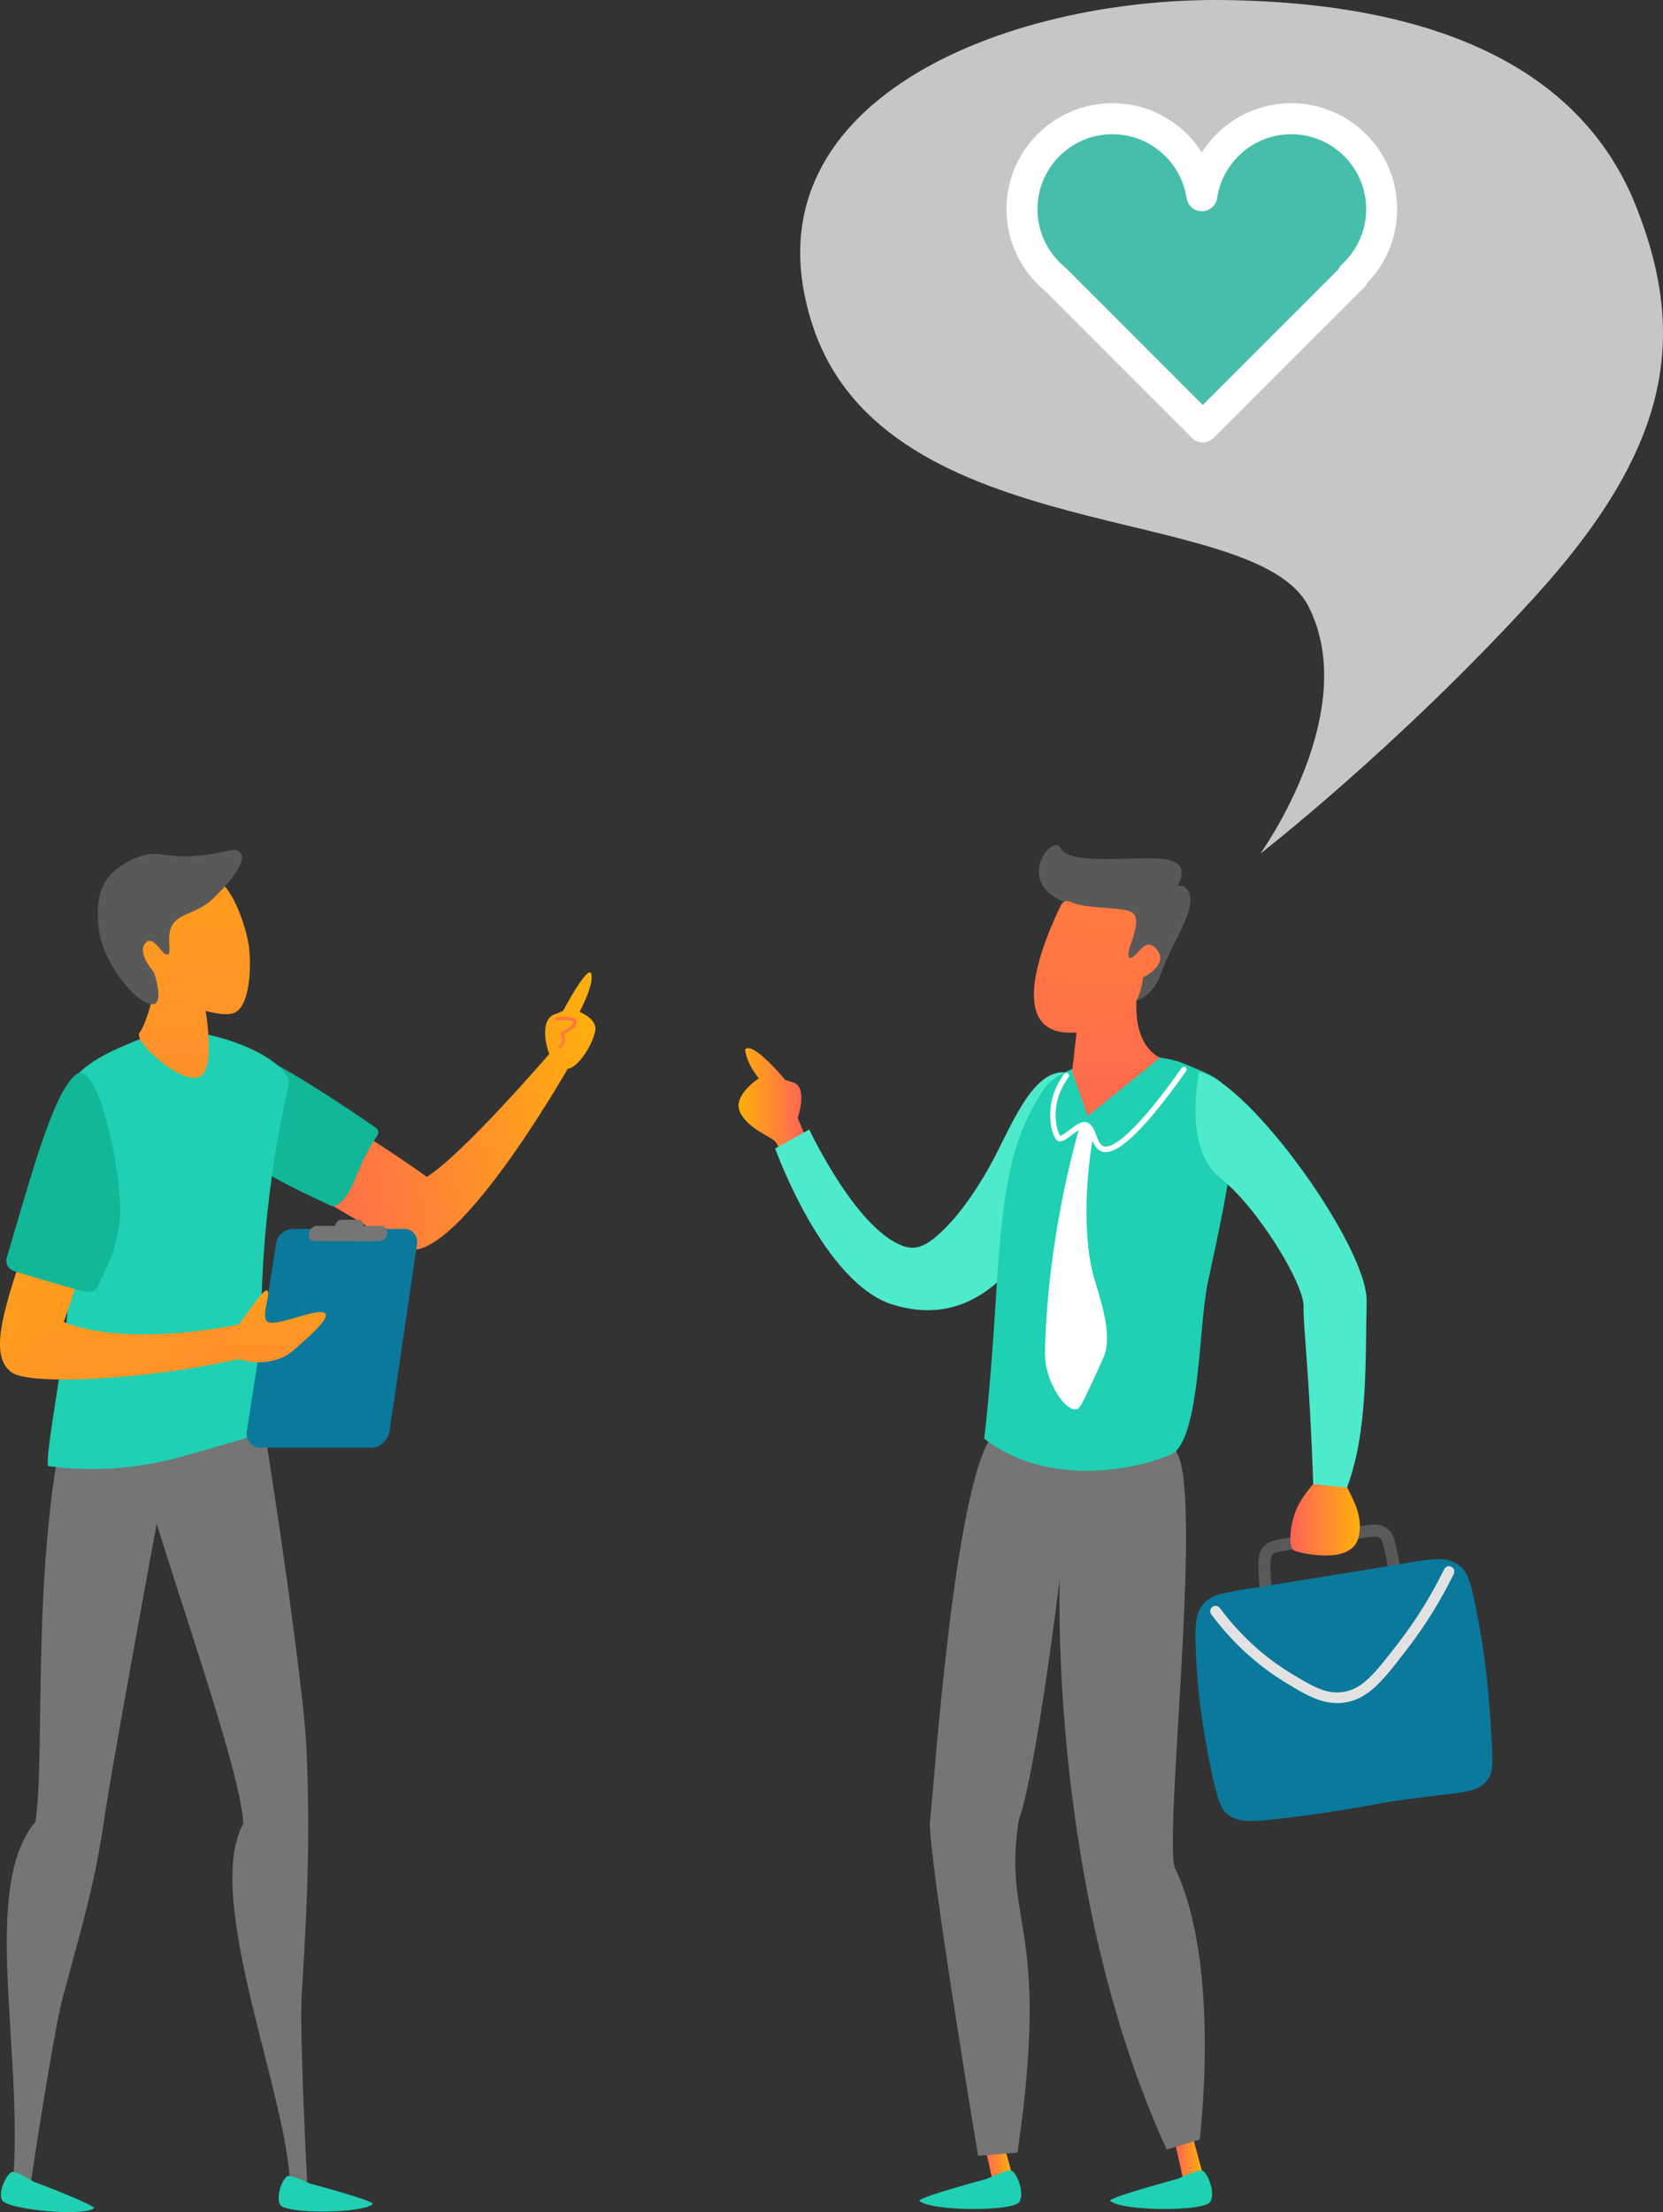 <?xml version="1.0" encoding="UTF-8"?>
<svg id="Layer_2" data-name="Layer 2" xmlns="http://www.w3.org/2000/svg" xmlns:xlink="http://www.w3.org/1999/xlink" viewBox="0 0 858.95 1142.13">
  <rect x="0" y="0" width="858.95" height="1142.13" fill="#333333" stroke="none"/>
  <defs>
    <style>
      .cls-1 {
        fill: #757575;
      }

      .cls-2 {
        fill: url(#linear-gradient-2);
      }

      .cls-3 {
        fill: url(#linear-gradient-10);
      }

      .cls-4 {
        fill: url(#linear-gradient-12);
      }

      .cls-5 {
        fill: #4eeacc;
      }

      .cls-6 {
        fill: #fff;
      }

      .cls-7 {
        fill: url(#linear-gradient-4);
      }

      .cls-8 {
        fill: #1fd0b3;
      }

      .cls-9 {
        fill: #e2e2e2;
      }

      .cls-10 {
        fill: url(#linear-gradient-3);
      }

      .cls-11 {
        fill: url(#linear-gradient-5);
      }

      .cls-12 {
        fill: url(#linear-gradient-8);
      }

      .cls-13 {
        fill: url(#linear-gradient-7);
      }

      .cls-14 {
        fill: #595959;
      }

      .cls-15 {
        fill: url(#linear-gradient-9);
      }

      .cls-16 {
        fill: url(#linear-gradient-11);
      }

      .cls-17 {
        fill: url(#linear-gradient-6);
      }

      .cls-18 {
        fill: #c6c6c6;
      }

      .cls-19 {
        fill: #47beaa;
        stroke: #fff;
        stroke-linejoin: round;
        stroke-width: 16px;
      }

      .cls-20 {
        fill: url(#linear-gradient);
      }

      .cls-21 {
        fill: #0a799b;
      }

      .cls-22 {
        fill: #11b797;
      }
    </style>
    <linearGradient id="linear-gradient" x1="-44.8" y1="95.78" x2="132.1" y2="95.78" gradientTransform="translate(170.01 490.14) rotate(-8.46)" gradientUnits="userSpaceOnUse">
      <stop offset="0" stop-color="#ff6256"/>
      <stop offset="1" stop-color="#ffb00c"/>
    </linearGradient>
    <linearGradient id="linear-gradient-2" x1="627.66" y1="33.93" x2="626.43" y2="120.4" gradientTransform="translate(-336.42 565.47) rotate(-8.46)" xlink:href="#linear-gradient"/>
    <linearGradient id="linear-gradient-3" x1="102.7" y1="931.76" x2="81.96" y2="297.04" gradientTransform="matrix(1,0,0,1,0,0)" xlink:href="#linear-gradient"/>
    <linearGradient id="linear-gradient-4" x1="-25.9" y1="52.04" x2="-301" y2="-525.68" gradientTransform="translate(360.41 948.5) rotate(-16.21)" xlink:href="#linear-gradient"/>
    <linearGradient id="linear-gradient-5" x1="-377.92" y1="2254.39" x2="-454.59" y2="2093.4" gradientTransform="translate(1403.99 -1102.87) rotate(23.88)" xlink:href="#linear-gradient"/>
    <linearGradient id="linear-gradient-6" x1="114.6" y1="931.37" x2="93.86" y2="296.65" gradientTransform="matrix(1,0,0,1,0,0)" xlink:href="#linear-gradient"/>
    <linearGradient id="linear-gradient-7" x1="1612.19" y1="570.42" x2="1647.13" y2="570.42" gradientTransform="translate(2028.6) rotate(-180) scale(1 -1)" xlink:href="#linear-gradient"/>
    <linearGradient id="linear-gradient-8" x1="4992.28" y1="1113.68" x2="5006.08" y2="1113.68" gradientTransform="translate(-4483.9)" xlink:href="#linear-gradient"/>
    <linearGradient id="linear-gradient-9" x1="5090.85" y1="1113.68" x2="5104.65" y2="1113.68" gradientTransform="translate(-4483.9)" xlink:href="#linear-gradient"/>
    <linearGradient id="linear-gradient-10" x1="5059.22" y1="645.54" x2="5066.93" y2="-1.79" gradientTransform="translate(-4483.9)" xlink:href="#linear-gradient"/>
    <linearGradient id="linear-gradient-11" x1="666.46" y1="780.05" x2="702.36" y2="780.05" gradientTransform="matrix(1,0,0,1,0,0)" xlink:href="#linear-gradient"/>
    <linearGradient id="linear-gradient-12" x1="1314.1" y1="885.38" x2="1321.03" y2="303.13" gradientTransform="translate(1956.78 -86.86) rotate(-173.61) scale(1 -1)" xlink:href="#linear-gradient"/>
  </defs>
  <g id="Illustration">
    <g>
      <g>
        <path class="cls-20" d="M299.35,522.42s7.59-13.97,6.07-19.55c-1.52-5.57-14.57,19.02-14.57,19.02l-3.24,1.45c-9.49,2.1-5.02,17.32-5.02,17.32.2,1.1.59,2.3,1.11,3.51-2.46,2.85-44.85,51.88-63.24,63.46-30.61-21.96-70.21-44.93-70.21-44.93-25.55,1.87-3.1,45.25-3.1,45.25,0,0,35.85,21,60.48,35.98,24.63,14.98,85.59-92.13,85.59-92.13l-.02-.02c.19-.02.37-.03.57-.07,5.75-1.27,13.09-14.1,13.74-20,.64-5.9-8.15-9.28-8.15-9.28Z"/>
        <path class="cls-2" d="M289.25,541.32c-.32.05-.65-.1-.82-.39-.23-.39-.11-.89.28-1.13,2.81-1.7.81-5.9.79-5.94-.1-.2-.11-.44-.03-.65.08-.21.24-.38.45-.47,2.28-.94,5.99-3.11,6.27-4.93.02-.12,0-.19-.09-.28-.95-1-5.49-1-8.41-.69-.45.05-.85-.28-.9-.73-.05-.45.33-.85.73-.9,1.31-.14,7.93-.74,9.77,1.19.44.46.62,1.04.53,1.66-.43,2.77-4.69,5.02-6.51,5.87.77,2.11,1.13,5.54-1.74,7.28-.1.06-.2.09-.3.11Z"/>
      </g>
      <path class="cls-22" d="M119.14,592.52c-44.56-31.72,2.74-52.81,13.34-48.07,21.03,9.42,61.69,37.87,61.69,37.87,1.26.91,1.59,2.64.72,3.93-2.46,3.66-7.28,11.48-11.12,21.6-3.76,9.91-7.97,13.42-10.16,14.63-.83.46-1.82.48-2.67.06-5.14-2.58-39.88-17.68-51.79-30.02Z"/>
      <path class="cls-1" d="M35.45,723.77c20.09-82.11,54.84,12.24,54.84,12.24,0,0-30.47,163.99-35.27,195.8-5.69,37.72-8.18,46.51-22.48,99.02-4.97,18.25-16.49,95.18-16.49,95.18l-9.32,1.21c5.47-68.84-16.87-152.99,11.58-186.63,5.47-36.67-2.95-134.72,17.14-216.83Z"/>
      <path class="cls-1" d="M63.02,716.16c12.12-.5,57.21.5,69.33,0,4.34,16.07,24.16,151.75,25.79,183.88,1.93,38.1,1.25,75.37-2.31,129.69-1.24,18.87,2.8,96.56,2.8,96.56l-8.89,3.04c0-44.7-45.24-149.22-24.06-187.86-1.94-37.02-60.72-188.29-62.66-225.31Z"/>
      <path class="cls-8" d="M149.35,559.32c-23.59,102.11-11.15,179.79-11.15,179.79,0,0-8.79,2.89-42.82,12.55-32.13,9.12-56.29,6.96-70.19,5.39-3.69-.42,12.6-76.89,9.6-91.8-2-9.93-8.23-84.27-1.41-100.63,6.82-16.37,27.5-23.45,44.22-30.26,19.89-8.11,69.99,8.97,71.76,24.96Z"/>
      <path class="cls-10" d="M105.27,516.77l-24.4-12.24c-.24,1.39-.55,3.08-.93,5.15-1.52,8.12-5.16,20.25-7.86,23.45-3.64,4.31,21.21,26.8,30.71,22.98,9.5-3.81,2.88-37.55,2.49-39.34Z"/>
      <path class="cls-8" d="M160.23,1127.41s-9.13-4.33-11.41-4c-2.29.33-6.67,10.01-4.14,14.89,2.53,4.88,42.33,4.69,47.92-.37.52-1.75-32.37-10.52-32.37-10.52Z"/>
      <path class="cls-8" d="M17.48,1126.44s-8.65-5.22-10.96-5.13c-2.31.09-7.64,9.29-5.61,14.4,2.03,5.11,41.65,8.89,47.72,4.43.69-1.69-31.15-13.71-31.15-13.71Z"/>
      <path class="cls-7" d="M47.17,638.56c-7.65-4.21-22.9-1.77-30.55-5.98-14.69,42.45-22.98,66.97-10.61,75.99,12.37,9.01,107.05.53,140.99-14.33-5.42-3.5-1.5-10.5-6.92-14-75.78,18.17-107.17,2.28-107.17,2.28,0,0,3.58-9.01,14.25-43.96Z"/>
      <path class="cls-22" d="M61.82,630.47c2.2-19.49-10.79-85.85-22.92-75.45-11.67,10-22.77,51.79-35.42,94.38-.82,2.77.65,5.68,3.36,6.67,4.61,1.68,35.52,10.83,38.52,10.98,2.2.11,4.24-1.11,5.18-3.1,3.28-6.95,9.5-17.7,11.28-33.48Z"/>
      <g>
        <path class="cls-21" d="M209.03,634.53l-57.81-.05c-4.1,0-7.95,3.26-8.58,7.29l-15.15,97.12c-.65,4.14,2.2,8.48,6.36,8.48h58.7c4.16,0,8.03-4.33,8.65-8.47l14.19-96.59c.59-4.03-2.25-7.78-6.35-7.78Z"/>
        <path class="cls-1" d="M196.83,632.94h-9.2s.03-.21.03-.21c.25-1.64-.91-2.97-2.58-2.97h-8.47c-1.67,0-3.23,1.32-3.48,2.96l-.03.2h-9.2c-2.05,0-3.97,1.62-4.29,3.64l-.1.62c-.31,2.02,1.1,3.65,3.16,3.66l32.96.03c2.06,0,3.97-1.63,4.27-3.65l.09-.62c.3-2.01-1.12-3.65-3.17-3.65Z"/>
      </g>
      <path class="cls-11" d="M116.48,696.37c-.33-1-.42-2.5,11.24-18.55,6.67-9.18,9.13-12.04,10.28-11.51,2.25,1.03-3.47,13.63.12,16.12,4.17,2.9,25.37-7.21,29.55-4.56,3.51,2.23-7.83,12.19-16.54,19.65-11.47,9.83-32.37,5.72-34.65-1.14Z"/>
      <path class="cls-17" d="M112.03,453.82c-11.21-7.41-26.03,8.24-34.85,21.53-6.71,10.12-7.87,25.18-.58,34.68,1.15,1.5,2.42,2.74,3.82,3.81l23.22,7.44c5.94,1.56,14.1,3.7,18.21,1.22,7.87-4.75,7.91-26.29,6.61-34.56-1.3-8.27-7.07-27.94-16.42-34.11Z"/>
      <path class="cls-14" d="M71.55,442.42c9.14-3.5,13.05.04,25.7-.34,19.41-.58,23.34-5.78,26.95-1.77,3.7,4.1-5.72,15.59-13.92,23.45-9.23,8.84-19.4,7.43-22.19,15.79-1.88,5.63.66,12.72-1.44,13.26-.74.19-1.61-.26-2.49-1.23-2.96-3.23-6.58-8.91-9.66-3.82-3.08,5.09,5.01,14.23,5.01,14.23,0,0,5.46,15.69-.38,16.43-8.11,1.03-26.32-21.62-28.15-38.88-1.62-15.34-.2-29.16,20.57-37.13Z"/>
    </g>
    <g>
      <path class="cls-14" d="M584.1,517.14s10.59.22,16.07-15.78c5.48-16,21.87-36.67,11.13-43.78l-3.19-.36s8.32-11.71-6.73-13.63c-15.06-1.92-48.91,3.77-53.61-5.75-4.7-9.52-33.43,28.68,24.74,32.43l11.59,46.87Z"/>
      <path class="cls-13" d="M416.41,587.72l-4.41-10.52s5.26-15.05-1.71-18.11l-4.77-1.59s-16.77-20.31-20.68-15.66c0,0,.12,6.12,7.1,14.93,0,0-13.58,8.69-9.79,17.25,3.79,8.57,16.05,12.84,18.23,15.3,2.18,2.46,4.89,10.4,4.89,10.4l11.14-11.99Z"/>
      <path class="cls-5" d="M571.77,571.81c1.37-2.64-12.16-14.36-14.24-15.61-12.97-7.76-22.87,3.57-29.23,13.71-7.55,12.05-12.81,25.43-20.21,37.62-6.17,10.16-13.12,20.26-21.82,28.46-4.63,4.36-10.92,9.66-17.86,7.89-24.96-6.36-50.42-60.7-50.42-60.7l-17.62,9.79s24.96,70,61.19,80.77c36.22,10.77,59.88-11.75,78.16-43.57,18.27-31.8,32.04-58.35,32.05-58.37Z"/>
      <g>
        <path class="cls-14" d="M721.25,846.02c-2.43,1.5-5.67,1.87-10.68,2.45-2.07.24-4.53.52-7.48.93-3.78.53-6.52,1.02-9.42,1.53-4.34.77-9.26,1.65-18.63,2.81-8.72,1.08-12.73,1.43-16.37-1.42-2.28-1.78-3.58-4.39-5.74-15.93-1.4-7.49-2.28-14.1-2.62-19.64-.55-9.09-.86-14.09,1.86-17.6,2.65-3.43,5.94-3.96,13.87-5.24l2.34-.38c3.96-.65,7.93-1.28,11.9-1.91,6.26-1,12.52-1.99,18.77-3.05l1.7-.29c7.76-1.33,12.04-2.06,15.97,1.06,2.6,2.06,3.51,4.72,4.92,11.67,2.17,10.67,2.85,18.48,3.41,26.19.81,11.22.8,13.65-1.16,16.32-.79,1.08-1.65,1.88-2.64,2.49ZM658.01,802.1c-.39.24-.67.52-.94.86-1.29,1.66-.99,6.59-.57,13.42.32,5.29,1.17,11.64,2.53,18.88,1.86,9.95,2.87,11.72,3.46,12.18,1.47,1.15,3.45,1.17,11.78.14,9.2-1.14,13.83-1.96,18.3-2.76,2.96-.53,5.75-1.02,9.65-1.57,3.01-.42,5.53-.71,7.63-.95,6.6-.76,7.98-1.03,9.02-2.44.58-.79.66-2.75-.02-12.2-.54-7.51-1.2-15.1-3.3-25.4-1.34-6.56-1.91-7.42-2.7-8.04-1.67-1.33-4.15-.99-11.06.2l-1.71.29c-6.27,1.06-12.55,2.06-18.83,3.06-3.96.63-7.92,1.26-11.88,1.9l-2.36.38c-5.62.91-7.81,1.31-9.01,2.05Z"/>
        <path class="cls-21" d="M652.44,819.03c22.6-3.69,45.24-7.14,67.82-10.97,18.6-3.15,26.88-5.06,33.65.31,3.81,3.03,5.41,6.99,8.42,21.78,4.61,22.67,6.13,39.27,7.41,57.01,1.77,24.55,1.4,27.89-1.26,31.52-5.61,7.65-13.93,6.39-41.39,10.24-21.35,2.99-27.83,5.37-61.88,9.58-19.07,2.36-25.51,2.66-31.11-1.73-2.85-2.23-5.4-5.61-10.17-31.07-4.45-23.75-5.4-37.81-5.69-42.56-1.16-19.04-1.65-28.68,2.69-34.27,4.63-5.97,10.64-6.43,31.51-9.84Z"/>
        <path class="cls-9" d="M704.61,875.31c-3.14,1.94-6.45,3.2-10.22,3.74-10.89,1.56-19.72-3.83-30.9-10.66-14.43-8.82-27.17-20.56-37.85-34.89-.91-1.22-.66-2.95.56-3.86,1.23-.93,2.95-.66,3.86.56,10.26,13.77,22.47,25.03,36.3,33.48,11.7,7.15,18.73,11.13,27.23,9.91,10-1.44,16.2-9.05,29.29-26.13,8.77-11.45,16.53-23.99,23.05-37.28.67-1.37,2.33-1.93,3.7-1.26,1.37.67,1.93,2.33,1.26,3.7-6.69,13.61-14.63,26.47-23.63,38.21-8.87,11.57-15.27,19.92-22.67,24.5Z"/>
      </g>
      <polygon class="cls-12" points="508.38 1106.49 512.33 1124.3 522.18 1120.59 517.43 1103.05 508.38 1106.49"/>
      <path class="cls-8" d="M509.84,1124.92s9.87-4.68,12.34-4.33c2.47.35,7.22,10.82,4.48,16.11-2.74,5.28-45.77,5.07-51.83-.4-.56-1.89,35-11.38,35-11.38Z"/>
      <polygon class="cls-15" points="606.95 1106.49 610.9 1124.3 620.75 1120.59 616 1103.05 606.95 1106.49"/>
      <path class="cls-8" d="M608.41,1124.92s9.87-4.68,12.34-4.33c2.47.35,7.22,10.82,4.48,16.11-2.74,5.28-45.77,5.07-51.83-.4-.56-1.89,35-11.38,35-11.38Z"/>
      <path class="cls-1" d="M505.16,1113.03s-25.77-155.03-24.84-172.2c2.53-24.05,12.78-175.17,32.4-199.89,23.76-29.93,27.47-13.09,51.02-13.32,24.12-.24,34.65,2.98,44.58,23.29,12.7,25.99-7.53,200.82-1.36,213.74,23.97,50.16,12.66,140.03,12.66,140.03l-17.01,5.11c-61.28-133.41-55.23-294.75-55.23-294.75,0,0-12.19,99.98-21.27,125.08-8.19,54.59,16.77,52.13-.57,171.28l-20.37,1.64Z"/>
      <path class="cls-8" d="M611.48,549.13c-19.45-8.16-62.7-2.17-72.76,13.8-15.66,24.85-20.57,45.42-24.23,105.58-3.15,51.84-6.16,74.25-6.16,74.25,38.69,30.08,94.48,10.99,98.95,6.55,12.68-12.59,11.93-65.73,16.62-87.42,6.03-27.85,14.08-64.56,13.71-83.8-.38-19.92-9.56-22-26.14-28.95Z"/>
      <path class="cls-3" d="M587.73,508.85l-29.47,4.39-4.49,40.05,8.07,22.96,37.34-30.2s-16.11-5.63-11.44-37.21Z"/>
      <path class="cls-6" d="M557.97,580.64s-16.91,54.47-18.23,117.53c-.02.85-.07,4.23.91,8.51,2.41,10.5,9.98,21.84,15.33,20.9,1.58-.28,2.48-1.54,9.94-17.79,2.77-6.03,4.15-9.04,4.35-9.58,4.46-12.03-2.08-29.4-5.29-40.94-7.25-26-2.27-62.8-.48-71.56.54-2.65-.61-5.49-3.05-6.66-.97-.47-3.47-.42-3.47-.42Z"/>
      <path class="cls-6" d="M571.08,594.85c-.92,0-1.76-.18-2.52-.56-2.91-1.42-4.04-4.48-5.03-7.18-.76-2.08-1.48-4.04-2.82-4.83-1.24-.73-4.6,1.83-6.82,3.53-3.01,2.3-5.37,4.11-7.43,3.31-1.43-.57-2.46-3.5-2.94-5.19-1.02-3.57-3.6-16.26,6.12-29.44.47-.64,1.36-.77,1.99-.3.63.47.77,1.36.3,1.99-10.46,14.18-6.01,28.13-4.31,30.28.87-.1,3.15-1.84,4.53-2.91,3.49-2.67,7.09-5.43,10-3.72,2.22,1.31,3.15,3.84,4.05,6.3.88,2.41,1.72,4.68,3.6,5.6,2.09,1.01,11.23,1.13,40.51-40.34.46-.65,1.34-.8,1.99-.34.64.45.8,1.34.34,1.99-19.61,27.78-33.57,41.81-41.57,41.81Z"/>
      <g>
        <path class="cls-16" d="M668.48,800.6c-2.89-1.15-2.54-10.84.19-18.9,2.46-7.29,7.11-12.57,12.42-18.75l10.32-5.96c1.3,5.54,3.48,8.96,6.42,15.01,1.75,3.59,6.33,12.39,3.79,22-3.75,14.17-29.85,7.9-33.13,6.61Z"/>
        <path class="cls-5" d="M678.28,766.28c-1.91-57.06-5.31-82.63-4.98-91.62.42-11.38-23.23-50.75-42.99-66.43-19.76-15.68-10.89-54.78-10.89-54.78,25.7,5.01,87.16,90.49,86.47,118.58-.75,30.71.74,66.94-10.16,96.02l-17.45-1.77Z"/>
      </g>
      <path class="cls-4" d="M548.1,467.16c.42-.85,1.16-1.49,2.06-1.79.9-.3,1.87-.23,2.72.2,7.52,3.79,22.75,2.43,30.58,4.89,5.44,1.71,2.9,9.65,1.8,13.43-.71,2.45-1.96,5.01-2.31,7.55-1,7.37,4.77.05,6.41-1.57,3.15-3.11,5.6-2.88,8.44.78,5.84,7.54-7.45,14.05-7.45,14.05-.99,8.8-3.7,15.11-11.41,20.01-6.26,3.98-15.46,7.81-22.95,8.38-39.4,2.98-15.25-51.06-7.89-65.93Z"/>
    </g>
    <g>
      <path class="cls-18" d="M791.91,309.05c70.16-76.81,80.34-133.88,53.13-202.52C817.82,37.89,746.12,1.58,632.7.03c-113.42-1.55-251.2,52.76-212.83,168.4,38.36,115.64,228.31,90.19,256.01,144.75,27.7,54.56-24.93,127.6-24.93,127.6,0,0,70.8-54.93,140.96-131.74Z"/>
      <path class="cls-19" d="M713.64,107.99c0-25.78-20.92-46.7-46.7-46.7-13.65,0-25.9,5.84-34.4,15.16-6.17,6.7-10.38,15.2-11.77,24.6-1.39-9.15-5.43-17.45-11.32-24.07-8.54-9.64-21-15.69-34.89-15.69-25.78,0-46.7,20.92-46.7,46.7,0,14.5,6.62,27.46,17,36.04.08.04.16.12.2.16l76.2,76.2,77.63-77.59-.41-.41c9.32-8.54,15.16-20.8,15.16-34.4Z"/>
    </g>
  </g>
</svg>